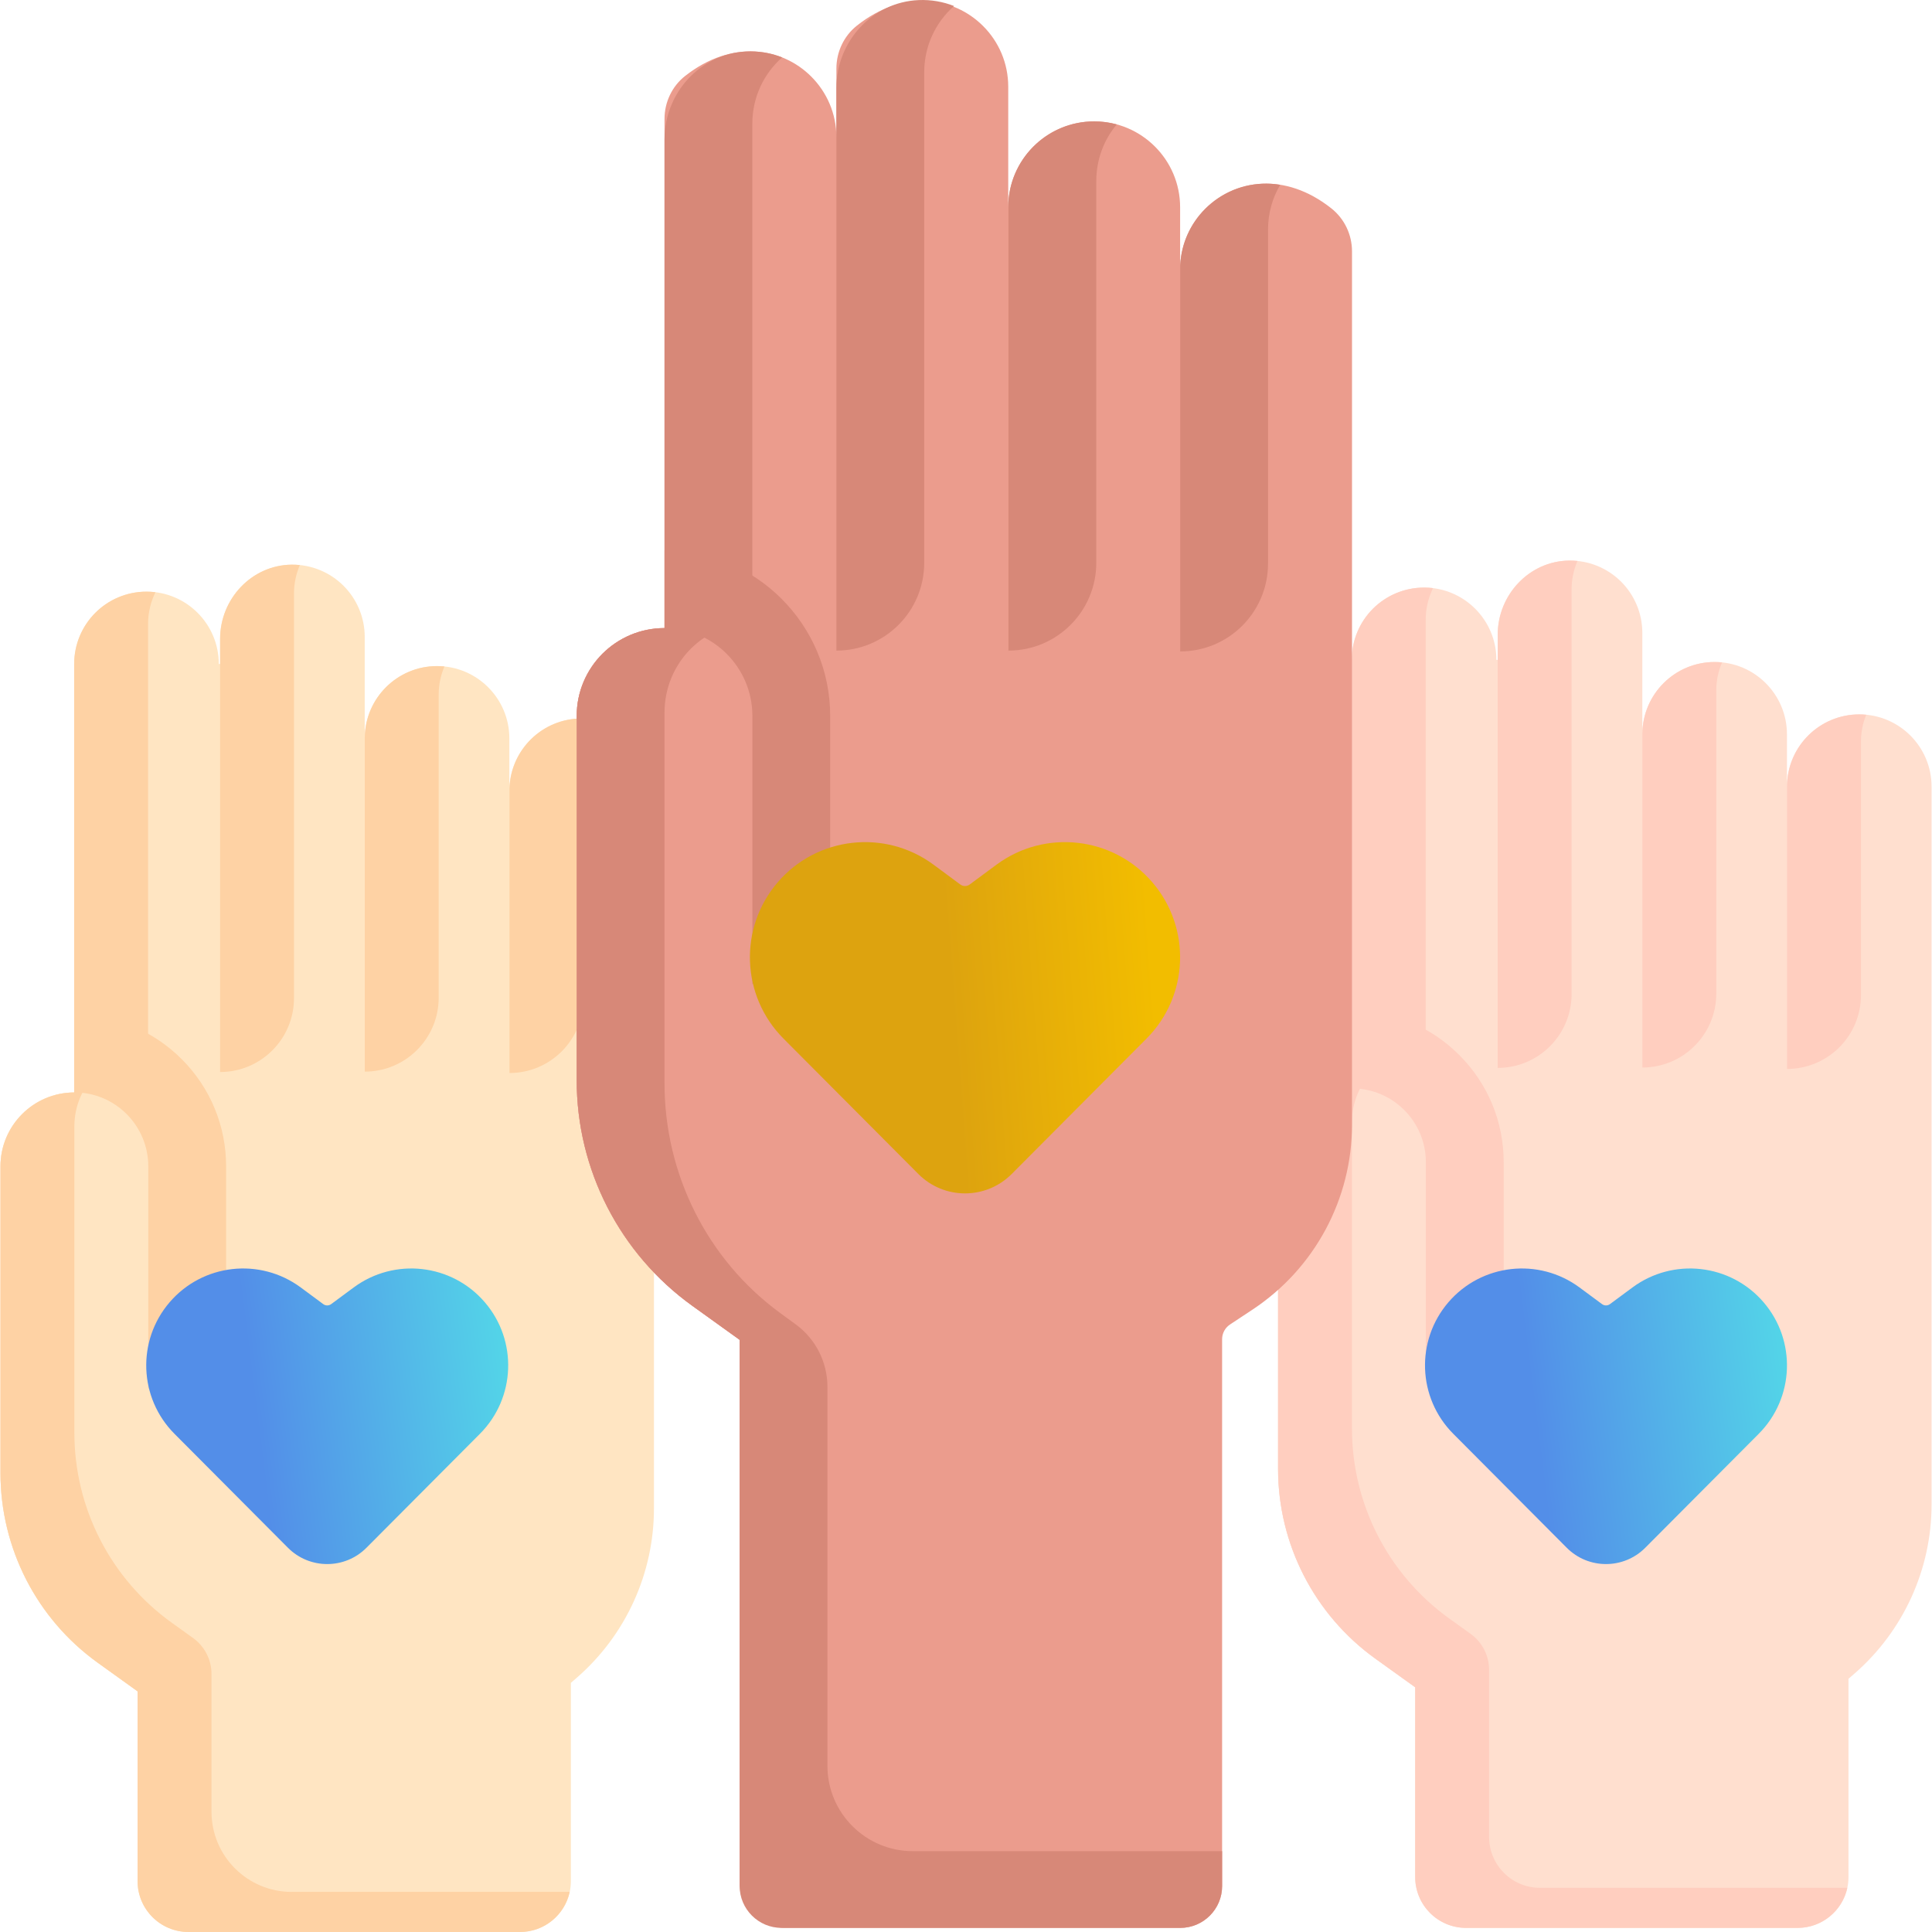 <svg width="64" height="64" viewBox="0 0 64 64" fill="none" xmlns="http://www.w3.org/2000/svg">
<g clip-path="url(#clip0)">
<path d="M59.195 26.061C59.195 24.737 60.267 23.665 61.59 23.665C62.251 23.665 62.85 23.933 63.285 24.366C63.718 24.801 63.986 25.398 63.986 26.061V36.479V49.834C63.986 51.981 63.056 54.022 61.44 55.433L61.233 55.612V62.18C61.233 63.11 60.479 63.864 59.548 63.864H48.565C47.634 63.864 46.88 63.11 46.88 62.18V55.947V55.893L45.562 54.946C43.538 53.491 42.338 51.151 42.338 48.658V38.502C42.338 37.153 43.429 36.058 44.779 36.054V35.539V21.859C44.779 21.198 45.047 20.599 45.48 20.165C45.915 19.732 46.514 19.464 47.175 19.464C48.497 19.464 49.57 20.536 49.57 21.859H49.614V21.027C49.614 19.706 50.657 18.587 51.977 18.57C52.651 18.561 53.262 18.831 53.703 19.27C54.136 19.705 54.404 20.304 54.404 20.965V24.325C54.404 23.003 55.476 21.93 56.8 21.93C57.461 21.93 58.06 22.198 58.494 22.632C58.927 23.065 59.195 23.664 59.195 24.325V26.061Z" fill="#FFDFCF"/>
<path d="M49.812 45.587V38.502C49.812 37.16 49.289 35.898 48.341 34.95C47.391 34 46.129 33.477 44.787 33.477C44.519 33.477 44.256 33.499 44 33.539V45.587H49.812Z" fill="#FFCEBF"/>
<path d="M47.234 44.465V55.947H46.88V55.893L45.562 54.946C43.538 53.491 42.338 51.151 42.338 48.658V38.502C42.338 37.151 43.433 36.054 44.786 36.054C45.462 36.054 46.075 36.328 46.518 36.772C46.96 37.214 47.234 37.827 47.234 38.502V44.465Z" fill="#FFDFCF"/>
<path d="M16.873 26.196C16.873 24.873 17.945 23.801 19.268 23.801C19.929 23.801 20.528 24.069 20.962 24.502C21.395 24.936 21.663 25.534 21.663 26.196V36.615V49.97C21.663 52.116 20.734 54.157 19.117 55.568L18.911 55.747V62.315C18.911 63.246 18.157 64 17.226 64H6.242C5.312 64 4.557 63.246 4.557 62.315V56.082V56.028L3.239 55.081C1.215 53.627 0.016 51.287 0.016 48.794V38.638C0.016 37.289 1.107 36.194 2.457 36.19V35.674V21.995C2.457 21.334 2.725 20.734 3.158 20.3C3.592 19.867 4.192 19.599 4.853 19.599C6.175 19.599 7.248 20.671 7.248 21.995H7.292V21.162C7.292 19.841 8.334 18.723 9.655 18.705C10.329 18.697 10.94 18.966 11.381 19.406C11.814 19.84 12.082 20.439 12.082 21.1V24.461C12.082 23.139 13.154 22.065 14.477 22.065C15.138 22.065 15.738 22.333 16.172 22.768C16.605 23.201 16.873 23.8 16.873 24.461V26.196Z" fill="#FFE5C2"/>
<path d="M7.49 46V38.638C7.49 37.295 6.967 36.034 6.019 35.085C5.111 34.178 3.918 33.661 2.643 33.617V46H7.49Z" fill="#FED2A4"/>
<path d="M4.912 44.599V56.08H4.557V56.026L3.239 55.079C1.215 53.624 0.016 51.284 0.016 48.791V38.635C0.016 37.284 1.111 36.187 2.464 36.187C3.14 36.187 3.752 36.462 4.195 36.905C4.637 37.347 4.912 37.96 4.912 38.635V44.599Z" fill="#FFE5C2"/>
<path d="M51.013 62.536C50.082 62.536 49.328 61.782 49.328 60.851V55.316C49.328 54.844 49.101 54.401 48.718 54.125L48.01 53.617C45.986 52.162 44.786 49.822 44.786 47.329V37.173C44.786 35.825 45.877 34.729 47.228 34.725V34.21V20.53C47.228 20.155 47.317 19.799 47.471 19.482C47.374 19.47 47.275 19.464 47.175 19.464C46.514 19.464 45.915 19.732 45.48 20.165C45.047 20.599 44.779 21.198 44.779 21.859V35.539V36.054C43.429 36.058 42.338 37.153 42.338 38.502V48.658C42.338 51.151 43.538 53.491 45.562 54.946L46.88 55.892V55.947V62.179C46.88 63.11 47.634 63.864 48.565 63.864H59.548C60.357 63.864 61.031 63.295 61.195 62.536H51.013V62.536Z" fill="#FFCEBF"/>
<path d="M52.061 19.519C52.061 19.187 52.133 18.87 52.255 18.583C52.164 18.573 52.07 18.569 51.976 18.57C50.657 18.587 49.616 19.703 49.613 21.021V35.376C50.965 35.376 52.061 34.28 52.061 32.928V19.519Z" fill="#FFCEBF"/>
<path d="M39.093 8.929C39.093 8.143 39.411 7.432 39.926 6.917C40.896 5.947 42.558 5.675 44.107 6.906C44.539 7.25 44.787 7.775 44.787 8.327V21.311V37.254C44.787 39.717 43.552 42.016 41.498 43.378L40.745 43.876C40.582 43.985 40.484 44.168 40.484 44.362V62.481C40.484 63.245 39.865 63.864 39.101 63.864H26.012C25.177 63.864 24.501 63.188 24.501 62.354V44.383L22.934 43.257C20.529 41.528 19.104 38.747 19.104 35.785V23.716C19.104 22.912 19.43 22.185 19.955 21.658C20.482 21.132 21.209 20.806 22.013 20.806V3.939C22.013 3.384 22.263 2.855 22.7 2.513C24.253 1.296 25.907 1.57 26.873 2.536C27.388 3.051 27.707 3.762 27.707 4.548V2.27C27.707 1.718 27.954 1.192 28.386 0.849C29.935 -0.38 31.596 -0.108 32.565 0.861C33.081 1.376 33.399 2.087 33.399 2.873V6.868C33.399 5.296 34.673 4.021 36.247 4.021C37.033 4.021 37.744 4.34 38.259 4.855C38.775 5.37 39.093 6.082 39.093 6.868V8.929Z" fill="#EB9C8D"/>
<path d="M27.501 32.595V23.716C27.501 20.691 25.04 18.229 22.014 18.229V20.806V32.595H27.501Z" fill="#D78878"/>
<path d="M16.877 35.545C18.229 35.545 19.325 34.449 19.325 33.097V24.697C19.325 24.385 19.388 24.087 19.497 23.813C19.422 23.805 19.346 23.801 19.268 23.801C17.971 23.801 16.918 24.832 16.877 26.119L16.877 35.545Z" fill="#FED2A4"/>
<path d="M24.924 30.801V44.383H24.501L22.934 43.257C20.529 41.528 19.104 38.747 19.104 35.785V23.716C19.104 22.912 19.43 22.185 19.955 21.658C20.482 21.132 21.209 20.806 22.013 20.806C23.62 20.806 24.924 22.109 24.924 23.716V30.801Z" fill="#EB9C8D"/>
<path d="M30.421 38.89L25.953 34.404C24.548 32.992 24.465 30.737 25.763 29.226C27.066 27.709 29.319 27.455 30.927 28.645L31.812 29.3C31.904 29.368 32.03 29.368 32.122 29.3L33.008 28.645C34.615 27.455 36.869 27.709 38.172 29.226C39.469 30.737 39.386 32.992 37.981 34.404L33.514 38.89C32.66 39.747 31.274 39.747 30.421 38.89Z" fill="url(#paint0_linear)"/>
<path d="M27.41 58.494V45.941C27.41 45.123 27.02 44.355 26.36 43.872L25.843 43.494C23.438 41.734 22.013 38.904 22.013 35.889V23.605C22.013 22.786 22.339 22.047 22.864 21.51C23.391 20.975 24.118 20.643 24.922 20.643V4.095C24.922 3.219 25.306 2.433 25.91 1.902C25.537 1.754 25.124 1.682 24.691 1.707C23.175 1.795 22.013 3.099 22.013 4.618V20.806C21.209 20.806 20.482 21.132 19.955 21.658C19.43 22.185 19.104 22.912 19.104 23.716V35.785C19.104 38.747 20.529 41.527 22.934 43.257L24.501 44.383V62.474C24.501 63.242 25.123 63.864 25.891 63.864H39.093C39.861 63.864 40.484 63.241 40.484 62.473V61.322H30.238C28.676 61.322 27.41 60.056 27.41 58.494Z" fill="#D78878"/>
<path d="M27.707 21.552C29.314 21.552 30.616 20.25 30.616 18.643V2.393C30.616 1.517 31 0.731 31.605 0.2C31.243 0.057 30.845 -0.015 30.428 0.003C28.895 0.069 27.707 1.378 27.707 2.912L27.707 21.552Z" fill="#D78878"/>
<path d="M33.406 21.552C35.013 21.552 36.316 20.25 36.316 18.643V5.996C36.316 5.281 36.571 4.627 36.994 4.121C36.755 4.056 36.505 4.021 36.246 4.021C34.74 4.021 33.508 5.19 33.406 6.669V21.552Z" fill="#D78878"/>
<path d="M39.096 21.579C40.703 21.579 42.005 20.277 42.005 18.67V7.606C42.005 7.063 42.152 6.556 42.407 6.123C42.264 6.098 42.117 6.085 41.967 6.083C41.17 6.075 40.447 6.395 39.925 6.917C39.443 7.399 39.134 8.052 39.096 8.777V21.579Z" fill="#D78878"/>
<path d="M51.9 51.271L48.141 47.496C46.958 46.308 46.888 44.411 47.98 43.139C49.076 41.862 50.972 41.649 52.325 42.65L53.07 43.201C53.148 43.258 53.253 43.258 53.331 43.201L54.076 42.65C55.429 41.649 57.325 41.862 58.421 43.139C59.513 44.41 59.443 46.308 58.261 47.496L54.502 51.271C53.784 51.992 52.617 51.992 51.9 51.271Z" fill="url(#paint1_linear)"/>
<path d="M9.663 62.672C8.195 62.672 7.006 61.482 7.006 60.014V55.451C7.006 54.979 6.778 54.536 6.395 54.261L5.687 53.753C3.663 52.298 2.464 49.958 2.464 47.465V37.309C2.464 35.96 3.555 34.865 4.905 34.861V34.346V20.666C4.905 20.29 4.995 19.934 5.149 19.618C5.052 19.606 4.953 19.599 4.853 19.599C4.192 19.599 3.592 19.867 3.158 20.3C2.725 20.734 2.457 21.334 2.457 21.995V35.674V36.19C1.107 36.194 0.016 37.289 0.016 38.638V48.794C0.016 51.287 1.215 53.627 3.239 55.081L4.557 56.028V56.082V62.315C4.557 63.246 5.312 64 6.242 64H17.226C18.034 64 18.709 63.431 18.872 62.671H9.663V62.672Z" fill="#FED2A4"/>
<path d="M9.739 19.654C9.739 19.323 9.81 19.006 9.933 18.718C9.842 18.709 9.748 18.704 9.654 18.705C8.335 18.723 7.294 19.838 7.291 21.157V35.512C8.643 35.512 9.739 34.416 9.739 33.064V19.654Z" fill="#FED2A4"/>
<path d="M12.084 35.499C13.436 35.499 14.532 34.403 14.532 33.051V23.004C14.532 22.676 14.602 22.363 14.722 22.078C14.642 22.07 14.559 22.065 14.477 22.065C13.168 22.065 12.106 23.117 12.084 24.419V35.499Z" fill="#FED2A4"/>
<path d="M9.538 51.271L5.779 47.496C4.597 46.308 4.527 44.411 5.619 43.139C6.715 41.862 8.611 41.649 9.964 42.65L10.709 43.201C10.786 43.258 10.892 43.258 10.97 43.201L11.715 42.65C13.068 41.649 14.964 41.862 16.06 43.139C17.152 44.41 17.082 46.308 15.899 47.496L12.14 51.271C11.423 51.992 10.256 51.992 9.538 51.271Z" fill="url(#paint2_linear)"/>
<path d="M54.406 35.363C55.758 35.363 56.854 34.267 56.854 32.915V22.868C56.854 22.54 56.924 22.228 57.044 21.943C56.964 21.935 56.882 21.93 56.799 21.93C55.49 21.93 54.429 22.981 54.406 24.284V35.363Z" fill="#FFCEBF"/>
<path d="M59.199 35.41C60.551 35.41 61.647 34.314 61.647 32.962V24.562C61.647 24.249 61.71 23.951 61.82 23.677C61.744 23.67 61.668 23.666 61.591 23.666C60.294 23.666 59.241 24.696 59.199 25.983L59.199 35.41Z" fill="#FFCEBF"/>
</g>
<defs>
<linearGradient id="paint0_linear" x1="37.895" y1="27.896" x2="31.129" y2="28.406" gradientUnits="userSpaceOnUse">
<stop stop-color="#F2BD00"/>
<stop offset="1" stop-color="#DDA30F"/>
</linearGradient>
<linearGradient id="paint1_linear" x1="59.038" y1="42.632" x2="50.446" y2="43.714" gradientUnits="userSpaceOnUse">
<stop stop-color="#53D6E8"/>
<stop offset="1" stop-color="#538EE8"/>
</linearGradient>
<linearGradient id="paint2_linear" x1="16.677" y1="42.632" x2="8.084" y2="43.714" gradientUnits="userSpaceOnUse">
<stop stop-color="#53D6E8"/>
<stop offset="1" stop-color="#538EE8"/>
</linearGradient>
<clipPath id="clip0">
<rect width="64" height="64" fill="white"/>
</clipPath>
</defs>
</svg>
